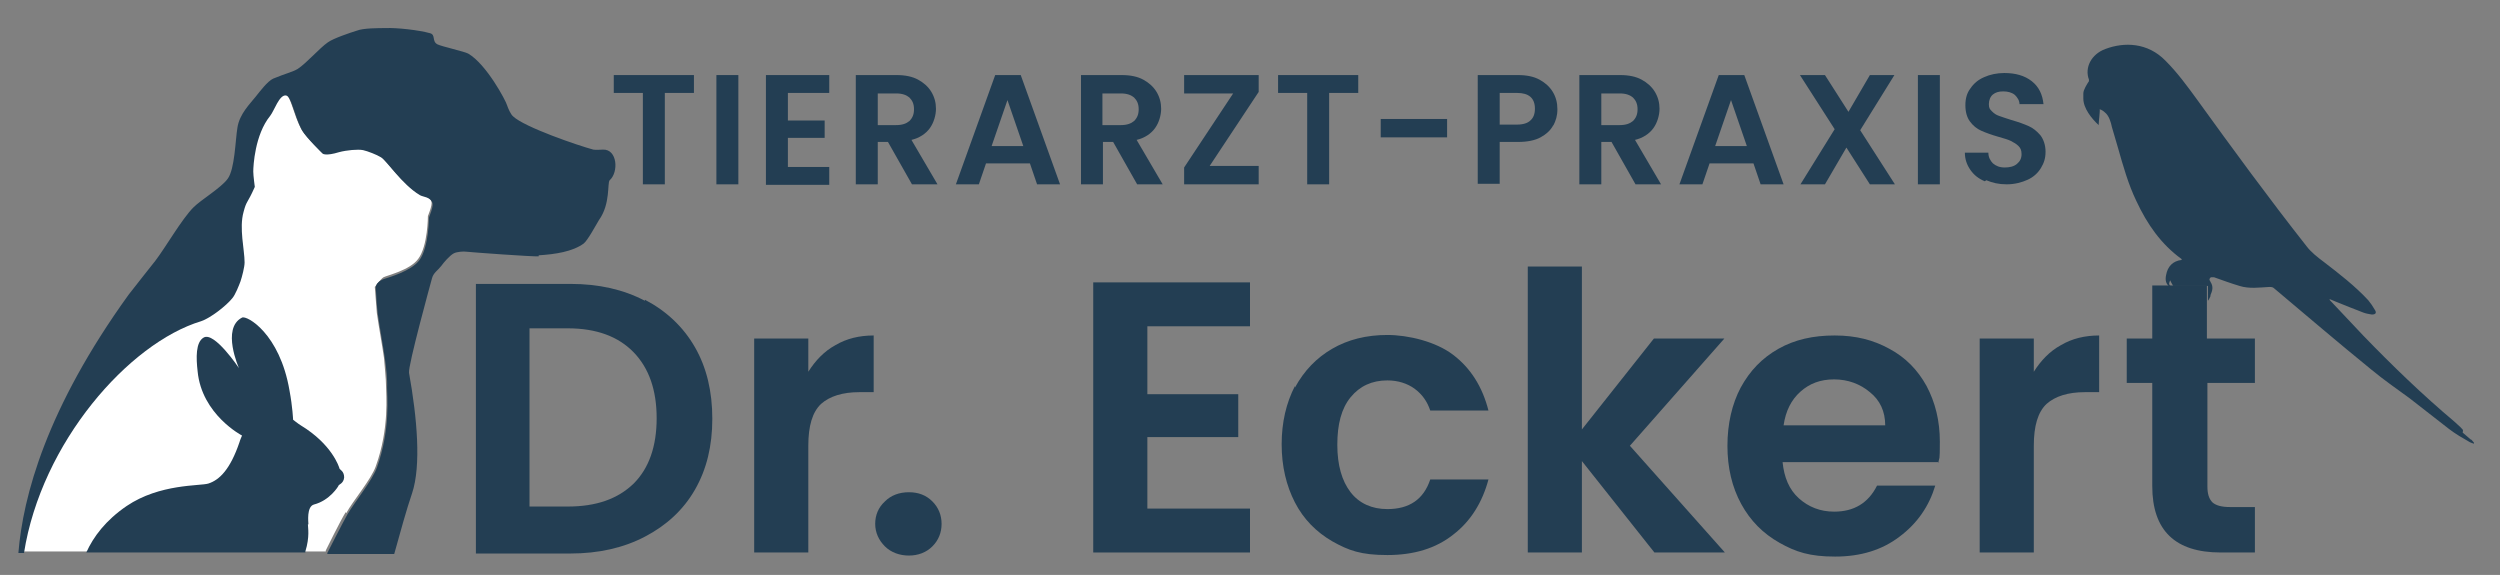 <svg xmlns="http://www.w3.org/2000/svg" id="Ebene_1" data-name="Ebene 1" viewBox="0 0 489.6 112.6"><rect x="0" y="0" width="489.6" height="112.6" fill="#808080" stroke="none"/><defs><style>      .cls-1 {        fill: #233e53;      }      .cls-1, .cls-2 {        stroke-width: 0px;      }      .cls-2 {        fill: #fff;      }    </style></defs><path class="cls-2" d="M67.8,100.5c1.3-2.4,4.9-6.6,5.8-9.2,2.7-7.5,2-14.1,2-15.7,0-1.4-.3-4.1-.4-5.5-.3-2.2-1.1-6.6-1.4-8.8-.1-1.3-.4-5.1-.4-5.1,0,0,1.1-1.5,1.7-1.9.8-.4,5.2-1.4,6.8-3.6,1.9-2.5,1.9-8.4,1.9-8.4,0,0,.9-2.1.7-2.8-.4-1.3-1.9-1.2-2.5-1.6-3.5-2.1-6.5-6.8-7.6-7.4-.8-.5-2.6-1.2-3.5-1.4-1.1-.2-3.2,0-4.7.4-2.7.8-3.2.3-3.2.3,0,0-3.2-3.1-4-4.5-1.6-3-2.1-6.8-3.2-6.9-1.3-.1-2.3,3-3.1,4-3,3.8-3.3,9.9-3.3,10.9,0,.7.3,3,.3,3-1.5,3.4-1.6,2.5-2.2,4.9-.8,3.2.2,7.5.2,9.9,0,.9-.5,2.8-.8,3.7-.3.9-1,2.6-1.6,3.3-1.2,1.5-4.3,3.9-6.1,4.5-14.2,4.3-31.3,23.8-34.7,45.4h59.3c0,0,0-.2,0-.2,0,0,2.8-5.7,3.9-7.5Z"></path><g><path class="cls-1" d="M126.3,58.7c4.2,2.2,7.5,5.3,9.8,9.3,2.3,4,3.4,8.7,3.4,14s-1.1,9.9-3.4,13.9c-2.3,4-5.6,7-9.8,9.2-4.2,2.2-9.1,3.3-14.6,3.3h-18.5v-52.8h18.5c5.6,0,10.4,1.1,14.6,3.3ZM124.1,94.7c3-3,4.5-7.3,4.5-12.8s-1.5-9.8-4.5-12.9c-3-3.1-7.3-4.7-12.9-4.7h-7.5v34.9h7.5c5.6,0,9.8-1.5,12.9-4.5Z"></path><path class="cls-1" d="M163.6,67.6c2.2-1.3,4.7-1.9,7.5-1.9v11.1h-2.8c-3.3,0-5.8.8-7.5,2.3-1.7,1.6-2.5,4.3-2.5,8.2v20.9h-10.6v-41.9h10.6v6.5c1.4-2.2,3.1-4,5.3-5.2Z"></path><path class="cls-1" d="M173.3,107c-1.2-1.2-1.9-2.7-1.9-4.4s.6-3.2,1.9-4.4c1.2-1.2,2.8-1.8,4.7-1.8s3.4.6,4.6,1.8c1.2,1.2,1.8,2.7,1.8,4.4s-.6,3.2-1.8,4.4c-1.2,1.2-2.8,1.8-4.6,1.8s-3.5-.6-4.7-1.8Z"></path><path class="cls-1" d="M224.7,64v13.2h17.8v8.4h-17.8v14h20.1v8.6h-30.7v-52.9h30.7v8.6h-20.1Z"></path><path class="cls-1" d="M253.6,75.9c1.8-3.3,4.2-5.8,7.3-7.6,3.1-1.8,6.7-2.7,10.8-2.7s9.5,1.3,12.9,3.9c3.4,2.6,5.7,6.2,6.9,10.9h-11.4c-.6-1.8-1.6-3.2-3.1-4.3-1.4-1-3.2-1.6-5.3-1.6-3,0-5.4,1.1-7.2,3.3s-2.6,5.3-2.6,9.3.9,7.1,2.6,9.3,4.2,3.3,7.2,3.3c4.3,0,7.1-1.9,8.4-5.8h11.4c-1.2,4.5-3.5,8.2-6.9,10.8-3.4,2.7-7.7,4-12.9,4s-7.6-.9-10.8-2.7c-3.1-1.8-5.6-4.3-7.3-7.6s-2.6-7.1-2.6-11.4.9-8.1,2.6-11.4Z"></path><path class="cls-1" d="M324,108.2l-14.2-17.9v17.9h-10.6v-56h10.6v31.9l14.1-17.8h13.8l-18.5,21,18.6,20.9h-13.8Z"></path><path class="cls-1" d="M379.8,90.5h-30.7c.3,3,1.3,5.4,3.2,7.1,1.9,1.7,4.2,2.6,6.9,2.6,3.9,0,6.7-1.7,8.4-5.1h11.4c-1.2,4-3.5,7.4-7,10-3.4,2.6-7.6,3.9-12.6,3.9s-7.7-.9-10.9-2.7c-3.2-1.8-5.7-4.3-7.5-7.6-1.8-3.3-2.7-7.1-2.7-11.4s.9-8.2,2.6-11.4c1.8-3.3,4.2-5.8,7.4-7.6s6.8-2.6,11-2.6,7.6.9,10.7,2.6c3.2,1.7,5.6,4.2,7.3,7.3,1.7,3.2,2.6,6.8,2.6,10.9s-.1,2.9-.3,4.1ZM369.2,83.3c0-2.7-1-4.9-3-6.5-1.9-1.6-4.3-2.5-7-2.5s-4.8.8-6.6,2.4c-1.8,1.6-2.9,3.8-3.3,6.6h19.9Z"></path><path class="cls-1" d="M403.6,67.6c2.2-1.3,4.7-1.9,7.5-1.9v11.1h-2.8c-3.3,0-5.8.8-7.5,2.3-1.7,1.6-2.5,4.3-2.5,8.2v20.9h-10.6v-41.9h10.6v6.5c1.4-2.2,3.1-4,5.3-5.2Z"></path><path class="cls-1" d="M432.3,75v20.3c0,1.4.3,2.4,1,3.1.7.6,1.8.9,3.4.9h4.9v8.9h-6.7c-8.9,0-13.4-4.3-13.4-13v-20.2h-5v-8.7h5v-10.4h10.7v10.4h9.4v8.7h-9.4Z"></path></g><path class="cls-1" d="M105.5,50c3.2-.2,6.6-.7,8.8-2.3.8-.6,2.5-3.8,3-4.6,2.3-3.2,1.6-7.3,2.1-7.8,1.8-1.6,1.5-6.1-1.3-6-.5,0-1.4.1-1.9,0-3-.8-13.5-4.4-15.7-6.5-.5-.4-1-1.6-1.2-2.2-.2-.8-4-8-7.6-10.1-.7-.4-5.2-1.4-6-1.8-1.2-.6-.3-1.9-1.5-2.2-2.1-.6-6.5-1.1-8.7-1-1.3,0-4.4,0-5.6.5-1.3.4-4.6,1.5-5.7,2.3-1.6,1.1-4.2,4.1-5.9,5.2-1,.6-2.4.9-4.8,1.9-1.1.5-2.6,2.5-3.4,3.5-1.1,1.4-3.2,3.4-3.6,6.1-.4,2.3-.5,8.1-1.9,10-1.3,1.8-5.2,4.1-6.7,5.6-2.3,2.3-5.5,7.9-7.5,10.5-1.3,1.6-3.3,4.2-5.2,6.6C9.1,80,4.5,97.2,3.6,108.3h1.1c3.4-21.6,20.5-41.1,34.7-45.4,1.8-.6,4.9-3,6.1-4.5.6-.7,1.3-2.5,1.6-3.3.3-.9.8-2.8.8-3.7,0-2.5-1.1-6.7-.2-9.9.6-2.3.7-1.5,2.2-4.9,0,0-.3-2.2-.3-3,0-1.1.3-7.2,3.3-10.9.8-1,1.8-4.2,3.1-4,1.1.1,1.6,4,3.2,6.9.8,1.4,4,4.5,4,4.5,0,0,.6.5,3.2-.3,1.5-.4,3.7-.6,4.7-.4.9.2,2.7.9,3.5,1.4,1.1.6,4.1,5.3,7.6,7.4.6.4,2.1.3,2.5,1.6.2.7-.7,2.8-.7,2.8,0,0,0,5.9-1.9,8.4-1.6,2.1-5.9,3.3-6.8,3.6-2,.7-1.7,1.9-1.7,1.9,0,0,.2,3.8.4,5.1.3,2.2,1.1,6.6,1.4,8.8.2,1.4.5,4.1.4,5.5,0,1.7.7,8.2-2,15.7-.9,2.5-4.4,6.8-5.8,9.2-1,1.8-3.9,7.5-3.9,7.5,0,0,0,0,0,.2h13.1c1.2-4.3,2.4-8.7,3.5-11.9,1.8-5.4,1-14.7-.6-23.6-.2-1.4,4.2-17.4,4.5-18.5.3-1.1,1.1-1.5,1.8-2.4.5-.7,1.7-2.1,2.5-2.5.6-.3,1.9-.4,2.5-.3.8.1,13.1,1,14.1.9Z"></path><path class="cls-1" d="M60.4,102.7c0-.4-.4-3.5,1.1-3.9,3.1-.8,4.8-3.6,4.8-3.7,0-.2,1-.4,1.1-1.6,0-1.2-.8-1.5-.9-1.7-.1-.4-1.5-4.8-7.6-8.5-.5-.3-1.5-1.1-1.5-1.1,0,0-.1-2.5-.7-5.7-1.9-11.2-8.4-14.8-9.3-14.3-4.1,2.1-.6,9.9-.6,9.9,0,0-4.8-7.2-6.9-6-1.6.9-1.5,4-1.2,6.6.8,8.5,8.7,12.6,8.7,12.6,0,0-.4.9-.5,1.3-1.8,5.3-3.9,7.4-6.1,8.1-1.6.5-9.5,0-16,4.4-4.1,2.8-6.5,6-7.9,9.1h42.9c0,0,0-.2,0-.2.9-2.9.5-4.7.5-5.3Z"></path><path class="cls-1" d="M483.9,86.1c-.5-.4-.9-.8-1.4-1.2,0,0-.3-.2-.2-.3.2-.5-.2-.6-.4-.9-.4-.4-.8-.7-1.2-1.1-6.3-5.3-12.2-11-17.9-16.9-2.2-2.3-4.4-4.7-6.6-7,0,0,0,0,.1-.1.4.2.8.3,1.2.5,1.7.7,3.5,1.4,5.3,2.1.5.2,1.1.3,1.7.4.7,0,1-.3.6-.9-.4-.7-.8-1.3-1.3-1.9-2.6-2.8-5.7-5.2-8.7-7.5-1.2-.9-2.5-1.9-3.4-3.1-7.4-9.4-14.5-19.1-21.5-28.8-1.9-2.6-3.8-5.2-6.1-7.5-3.5-3.6-8.1-3.7-11.8-2.3-2.7,1-4.1,3.6-3.2,6,0,0,0,.2,0,.3-.4.6-1.1,1.7-1.1,2.4,0,1,0,.8,0,1,0,1.9,1.6,3.9,3,5.2,0-.6.3-2.8.2-3.1.4.1.8.4,1,.6.8.6,1.2,1.9,1.4,2.9.4,1.4.8,2.7,1.2,4.1,1,3.5,2,7.1,3.6,10.4,2.1,4.5,4.8,8.4,8.8,11.3,0,0,0,.1.1.2-1.8.2-2.8,1.3-3.1,3-.2,1,0,1.6.5,2.1h0s.4,0,.4,0c-.2-.1-.3-.3-.3-.5,0-.1.1-.3.2-.6.2.4.4.8.6,1.1h6.8v2.9c.2-.2.3-.5.5-.9,0,0,0-.1,0-.2.4-.9.6-1.7,0-2.6,0-.1-.2-.3-.2-.4,0-.2.1-.4.3-.5.1,0,.4,0,.6,0,1.7.6,3.3,1.2,5,1.7,1.9.6,3.9.3,5.8.2.4,0,.7,0,1,.3,6.3,5.3,12.5,10.6,18.9,15.8,2.4,2,5,3.8,7.6,5.7,2.6,2,5.1,4,7.7,6,1.3,1,2.7,1.8,4.1,2.6.2.1.5.2.8.3,0,0,0-.1,0-.2-.2-.2-.3-.4-.5-.6Z"></path><g><path class="cls-1" d="M135.9,14.7v3.5h-5.7v17.9h-4.3v-17.9h-5.7v-3.5h15.7Z"></path><path class="cls-1" d="M144.6,14.7v21.4h-4.3V14.7h4.3Z"></path><path class="cls-1" d="M154.3,18.2v5.4h7.2v3.4h-7.2v5.7h8.1v3.5h-12.4V14.7h12.4v3.5h-8.1Z"></path><path class="cls-1" d="M178.6,36.1l-4.7-8.3h-2v8.3h-4.3V14.7h8c1.7,0,3.1.3,4.2.9s2,1.4,2.6,2.4c.6,1,.9,2.1.9,3.3s-.4,2.7-1.2,3.8c-.8,1.1-2,1.9-3.6,2.3l5.1,8.7h-5ZM171.9,24.5h3.6c1.2,0,2-.3,2.6-.8.6-.6.9-1.3.9-2.3s-.3-1.7-.9-2.3c-.6-.5-1.4-.8-2.6-.8h-3.6v6.3Z"></path><path class="cls-1" d="M201.6,32h-8.5l-1.4,4.1h-4.5l7.7-21.4h5l7.7,21.4h-4.5l-1.4-4.1ZM200.4,28.6l-3.1-9-3.1,9h6.2Z"></path><path class="cls-1" d="M222.7,36.1l-4.7-8.3h-2v8.3h-4.3V14.7h8c1.7,0,3.1.3,4.2.9s2,1.4,2.6,2.4c.6,1,.9,2.1.9,3.3s-.4,2.7-1.2,3.8c-.8,1.1-2,1.9-3.6,2.3l5.1,8.7h-5ZM215.9,24.5h3.6c1.2,0,2-.3,2.6-.8.6-.6.9-1.3.9-2.3s-.3-1.7-.9-2.3c-.6-.5-1.4-.8-2.6-.8h-3.6v6.3Z"></path><path class="cls-1" d="M236.9,32.5h9.6v3.6h-14.6v-3.3l9.6-14.5h-9.6v-3.6h14.6v3.3l-9.6,14.5Z"></path><path class="cls-1" d="M266,14.7v3.5h-5.7v17.9h-4.3v-17.9h-5.7v-3.5h15.7Z"></path><path class="cls-1" d="M283.4,23.3v3.6h-13v-3.6h13Z"></path><path class="cls-1" d="M304.2,24.5c-.5,1-1.4,1.8-2.5,2.4s-2.6.9-4.4.9h-3.6v8.2h-4.3V14.7h7.9c1.7,0,3.1.3,4.2.9s2,1.4,2.6,2.4c.6,1,.9,2.1.9,3.4s-.3,2.2-.8,3.2ZM299.7,23.6c.6-.5.9-1.3.9-2.3,0-2.1-1.2-3.1-3.5-3.1h-3.4v6.2h3.4c1.2,0,2.1-.3,2.6-.8Z"></path><path class="cls-1" d="M320.3,36.1l-4.7-8.3h-2v8.3h-4.3V14.7h8c1.7,0,3.1.3,4.2.9s2,1.4,2.6,2.4c.6,1,.9,2.1.9,3.3s-.4,2.7-1.2,3.8c-.8,1.1-2,1.9-3.6,2.3l5.1,8.7h-5ZM313.6,24.5h3.6c1.2,0,2-.3,2.6-.8.6-.6.9-1.3.9-2.3s-.3-1.7-.9-2.3c-.6-.5-1.4-.8-2.6-.8h-3.6v6.3Z"></path><path class="cls-1" d="M343.3,32h-8.5l-1.4,4.1h-4.5l7.7-21.4h5l7.7,21.4h-4.5l-1.4-4.1ZM342.1,28.6l-3.1-9-3.1,9h6.2Z"></path><path class="cls-1" d="M366.2,36.1l-4.6-7.2-4.2,7.2h-4.8l6.7-10.8-6.8-10.6h4.9l4.6,7.2,4.2-7.2h4.8l-6.7,10.8,6.8,10.6h-4.9Z"></path><path class="cls-1" d="M379.9,14.7v21.4h-4.3V14.7h4.3Z"></path><path class="cls-1" d="M388.7,35.5c-1.2-.5-2.1-1.2-2.8-2.2-.7-1-1.1-2.1-1.1-3.4h4.6c0,.9.4,1.6.9,2.1.6.5,1.3.8,2.3.8s1.8-.2,2.4-.7c.6-.5.9-1.1.9-1.9s-.2-1.2-.6-1.6c-.4-.4-.9-.7-1.5-1s-1.4-.5-2.4-.8c-1.4-.4-2.5-.8-3.4-1.2-.9-.4-1.6-1-2.2-1.8-.6-.8-.9-1.9-.9-3.2s.3-2.4,1-3.3c.6-.9,1.5-1.7,2.7-2.2,1.1-.5,2.5-.8,3.9-.8,2.2,0,4,.5,5.4,1.6,1.4,1.1,2.1,2.6,2.3,4.5h-4.7c0-.7-.4-1.3-.9-1.8-.6-.5-1.4-.7-2.3-.7s-1.5.2-2,.6c-.5.4-.8,1.1-.8,1.9s.2,1,.6,1.4c.4.4.8.7,1.4.9.6.2,1.4.5,2.4.8,1.4.4,2.5.8,3.4,1.2s1.6,1,2.3,1.8c.6.8,1,1.9,1,3.2s-.3,2.2-.9,3.2c-.6,1-1.5,1.8-2.6,2.3s-2.5.9-4.1.9-2.8-.3-4-.8Z"></path></g></svg>